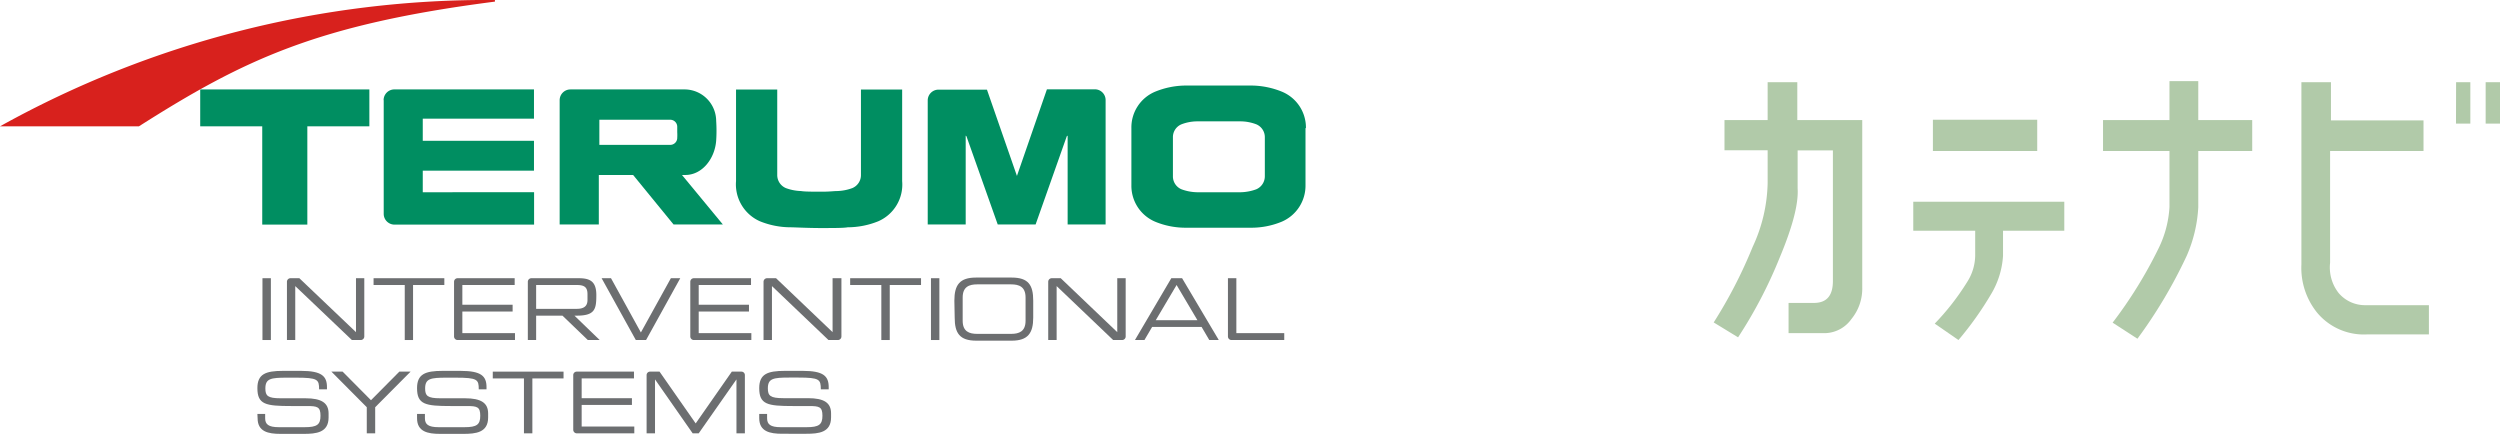 <svg xmlns="http://www.w3.org/2000/svg" viewBox="0 0 231.75 40.24"><defs><style>.cls-1{fill:#d8211d;}.cls-2{fill:#008e61;}.cls-3{fill:#6c6e70;}.cls-4{fill:#b1caa9;}</style></defs><title>アセット 1</title><g id="レイヤー_2" data-name="レイヤー 2"><g id="編集モード"><path class="cls-1" d="M0,11.71H12.88c9.78-6.22,16.6-9.45,33-11.56V0A92.88,92.88,0,0,0,0,11.71"/><path class="cls-2" d="M79.81,16.22A1.3,1.3,0,0,1,79,17.44a4.44,4.44,0,0,1-1.39.27c-.32,0-.66.06-1.44.06s-1.59,0-1.91-.06a4.45,4.45,0,0,1-1.4-.27,1.31,1.31,0,0,1-.81-1.22V8.3H68.23v8.49a3.74,3.74,0,0,0,2.21,3.72,7.58,7.58,0,0,0,2.83.56c.38,0,1.6.07,2.8.07s2.14,0,2.51-.07a7.59,7.59,0,0,0,2.84-.56,3.71,3.71,0,0,0,2.21-3.72V8.3H79.81Z"/><polygon class="cls-2" points="18.56 11.71 24.31 11.71 24.31 20.82 28.49 20.82 28.49 11.71 34.24 11.71 34.24 8.29 18.56 8.29 18.56 11.71"/><path class="cls-2" d="M35.57,9.28V19.82a1,1,0,0,0,.94,1h13v-3H39.19v-2H49.5V13.05H39.19V11H49.5V8.29h-13a1,1,0,0,0-.94,1"/><path class="cls-2" d="M62.78,12.77a.65.65,0,0,1-.63.66H55.56V11.1h6.59a.65.65,0,0,1,.63.65c0,.21,0,.28,0,.5a4.41,4.41,0,0,1,0,.52m.75,3.45c1.57,0,2.74-1.52,2.86-3.19a13.81,13.81,0,0,0,0-1.82,2.94,2.94,0,0,0-2.86-2.92H52.88a1,1,0,0,0-1,1V20.81h3.63V16.22h3.18l3.75,4.59h4.57l-3.79-4.59Z"/><path class="cls-2" d="M94.27,16.31l-2.78-8H87a1,1,0,0,0-1,1V20.81h3.52V12.57l.07.06,2.9,8.18H96l2.89-8.18.08-.06v8.24h3.52V9.28a1,1,0,0,0-.94-1H97.05Z"/><path class="cls-2" d="M117.25,16.33a1.31,1.31,0,0,1-.8,1.22,4.45,4.45,0,0,1-1.4.27h-4.12a4.39,4.39,0,0,1-1.4-.27,1.29,1.29,0,0,1-.8-1.22v-3.6a1.28,1.28,0,0,1,.8-1.21,4.14,4.14,0,0,1,1.4-.27h4.12a4.18,4.18,0,0,1,1.4.27,1.29,1.29,0,0,1,.8,1.21v3.6Zm3.81-4.45h0a3.6,3.6,0,0,0-2.2-3.37A7.63,7.63,0,0,0,116,7.93h-6.1a7.6,7.6,0,0,0-2.82.57,3.59,3.59,0,0,0-2.2,3.37h0s0,1.35,0,2.65,0,2.62,0,2.65h0a3.61,3.61,0,0,0,2.2,3.38,7.34,7.34,0,0,0,2.82.56H116a7.37,7.37,0,0,0,2.82-.56,3.63,3.63,0,0,0,2.2-3.38h0v-5.3"/><path class="cls-3" d="M23.86,38.37h.72v.4c0,.56.3.83,1.27.83h2.4c1.13,0,1.46-.23,1.46-1.06s-.29-.9-1.25-.9H27c-2.37,0-3.14-.14-3.14-1.66,0-1.31.77-1.6,2.37-1.6h1.67c1.92,0,2.41.49,2.41,1.51v.2h-.73c0-.91-.11-1.08-2.15-1.08H26.6c-1.5,0-2,.08-2,1,0,.68.21.91,1.42.91h2.29c1.51,0,2.15.44,2.15,1.41v.37c0,1.41-1.16,1.52-2.31,1.52H26c-1.13,0-2.12-.2-2.12-1.45Z"/><polygon class="cls-3" points="34 37.75 30.72 34.45 31.76 34.45 34.39 37.1 37.02 34.45 38.06 34.45 34.78 37.75 34.78 40.17 34 40.17 34 37.75"/><path class="cls-3" d="M38.66,38.37h.73v.4c0,.56.3.83,1.27.83h2.4c1.13,0,1.46-.23,1.46-1.06s-.29-.9-1.25-.9H41.8c-2.37,0-3.14-.14-3.14-1.66,0-1.31.77-1.6,2.37-1.6H42.7c1.92,0,2.4.49,2.4,1.51v.2h-.72c0-.91-.11-1.08-2.15-1.08h-.82c-1.5,0-2,.08-2,1,0,.68.21.91,1.42.91H43.1c1.51,0,2.15.44,2.15,1.41v.37c0,1.41-1.16,1.52-2.31,1.52H40.79c-1.13,0-2.13-.2-2.13-1.45Z"/><polygon class="cls-3" points="48.57 35.08 45.68 35.08 45.68 34.45 52.24 34.45 52.24 35.08 49.35 35.08 49.35 40.17 48.57 40.17 48.57 35.08"/><path class="cls-3" d="M53.47,34.45h5.3v.63H53.92v1.83h4.66v.63H53.92v2H58.8v.63H53.47a.33.33,0,0,1-.33-.33V34.77a.32.32,0,0,1,.33-.32"/><path class="cls-3" d="M60.26,34.45h.88l3.35,4.8,3.35-4.8h.88a.32.32,0,0,1,.33.32v5.4h-.78v-5s-3.5,5-3.5,5h-.56l-3.49-5s0,5,0,5h-.78v-5.4a.32.32,0,0,1,.33-.32"/><path class="cls-3" d="M70.38,38.37h.73v.4c0,.56.3.83,1.26.83h2.41c1.12,0,1.46-.23,1.46-1.06s-.29-.9-1.25-.9H73.52c-2.37,0-3.14-.14-3.14-1.66,0-1.31.77-1.6,2.37-1.6h1.67c1.92,0,2.4.49,2.4,1.51v.2h-.73C76.08,35.18,76,35,74,35h-.82c-1.5,0-2,.08-2,1,0,.68.22.91,1.43.91h2.29c1.51,0,2.14.44,2.14,1.41v.37c0,1.41-1.15,1.52-2.3,1.52H72.51c-1.13,0-2.13-.2-2.13-1.45Z"/><path class="cls-3" d="M97.5,25.79h.83l5.24,5v-5h.78v5.4a.33.33,0,0,1-.33.33h-.83l-5.24-5v5h-.78v-5.4a.33.33,0,0,1,.33-.33"/><rect class="cls-3" x="24.33" y="25.79" width="0.78" height="5.73"/><path class="cls-3" d="M26.93,25.79h.82l5.25,5v-5h.77v5.4a.33.33,0,0,1-.33.33h-.82l-5.25-5v5H26.6v-5.4a.33.33,0,0,1,.33-.33"/><polygon class="cls-3" points="37.52 26.42 34.63 26.42 34.63 25.79 41.19 25.79 41.19 26.42 38.29 26.42 38.29 31.52 37.52 31.52 37.52 26.42"/><path class="cls-3" d="M42.42,25.79h5.29v.63H42.86v1.83h4.66v.63H42.86v2h4.88v.64H42.42a.33.33,0,0,1-.33-.33V26.12a.33.33,0,0,1,.33-.33"/><polygon class="cls-3" points="55.77 25.79 56.64 25.79 59.41 30.82 62.19 25.79 63.06 25.79 59.89 31.52 58.94 31.52 55.77 25.79"/><path class="cls-3" d="M64.32,25.79h5.3v.63H64.77v1.83h4.66v.63H64.77v2h4.88v.64H64.32a.33.33,0,0,1-.33-.33V26.12a.33.33,0,0,1,.33-.33"/><path class="cls-3" d="M71.11,25.79h.83l5.24,5v-5H78v5.4a.33.33,0,0,1-.33.33H76.8l-5.24-5v5h-.78v-5.4a.33.33,0,0,1,.33-.33"/><polygon class="cls-3" points="81.7 26.42 78.81 26.42 78.81 25.79 85.38 25.79 85.38 26.42 82.48 26.42 82.48 31.52 81.7 31.52 81.7 26.42"/><rect class="cls-3" x="86.3" y="25.79" width="0.78" height="5.73"/><path class="cls-3" d="M95.07,27.58c0-1-.6-1.22-1.34-1.22H90.59c-.75,0-1.35.22-1.35,1.22v2.15c0,1,.6,1.22,1.35,1.22h3.14c.74,0,1.34-.22,1.34-1.22Zm-6.6.29c0-1.45.49-2.14,2-2.14h3.31c1.55,0,2,.69,2,2.14v1.57c0,1.44-.49,2.14-2,2.14H90.5c-1.54,0-2-.7-2-2.14Z"/><path class="cls-3" d="M49.7,26.42h3.76c.67,0,1,.17,1,.85v.54c0,.6-.37.82-1,.82H49.7Zm5.89,5.1-2.34-2.26h.24c1.69,0,1.79-.64,1.79-1.91s-.59-1.56-1.64-1.56H49.26a.33.33,0,0,0-.33.33v5.4h.77V29.26h2.44l2.35,2.26Z"/><path class="cls-3" d="M109.07,26.42l-1.93,3.26H111Zm-.49-.63h1l3.4,5.73h-.88l-.71-1.21h-4.59l-.71,1.21h-.88Z"/><path class="cls-3" d="M114.61,30.88V25.79h-.78v5.4a.33.33,0,0,0,.33.33h4.89v-.64Z"/><path class="cls-4" d="M172.63,11.13v15.5a4.44,4.44,0,0,1-1,2.94,3.09,3.09,0,0,1-2.36,1.31h-3.47v-2.8h2.36c1.2,0,1.78-.71,1.75-2.14v-12h-3.27v3.52q.14,2.11-1.65,6.39a42.35,42.35,0,0,1-3.87,7.42l-2.26-1.38a43.62,43.62,0,0,0,3.61-7,14.62,14.62,0,0,0,1.39-5.9V13.93h-4v-2.8h4V7.62h2.75v3.51Z"/><path class="cls-4" d="M181.55,31.52,179.35,30a22.88,22.88,0,0,0,3-3.85,4.65,4.65,0,0,0,.75-2.44V21.39h-5.74V18.7h14v2.69h-5.68v2.33a7.84,7.84,0,0,1-1.12,3.57A30.37,30.37,0,0,1,181.55,31.52ZM179.18,11.1h9.67V14h-9.67Z"/><path class="cls-4" d="M198.14,31.4l-2.3-1.49A41,41,0,0,0,200.11,23a9.91,9.91,0,0,0,1-3.81V14h-6.16V11.13h6.16V7.52h2.67v3.61h5V14h-5v5.21a12.86,12.86,0,0,1-1.08,4.52A45,45,0,0,1,198.14,31.4Z"/><path class="cls-4" d="M213.34,24.52V7.62h2.74v3.54h8.58V14H216V24.36a3.84,3.84,0,0,0,.79,2.8,3.2,3.2,0,0,0,2.49,1.13h5.88V31h-5.73a5.64,5.64,0,0,1-4.62-2A6.6,6.6,0,0,1,213.34,24.52Zm14.34-16.9H229v3.84h-1.33Zm2.74,0h1.33v3.84h-1.33Z"/></g></g></svg>